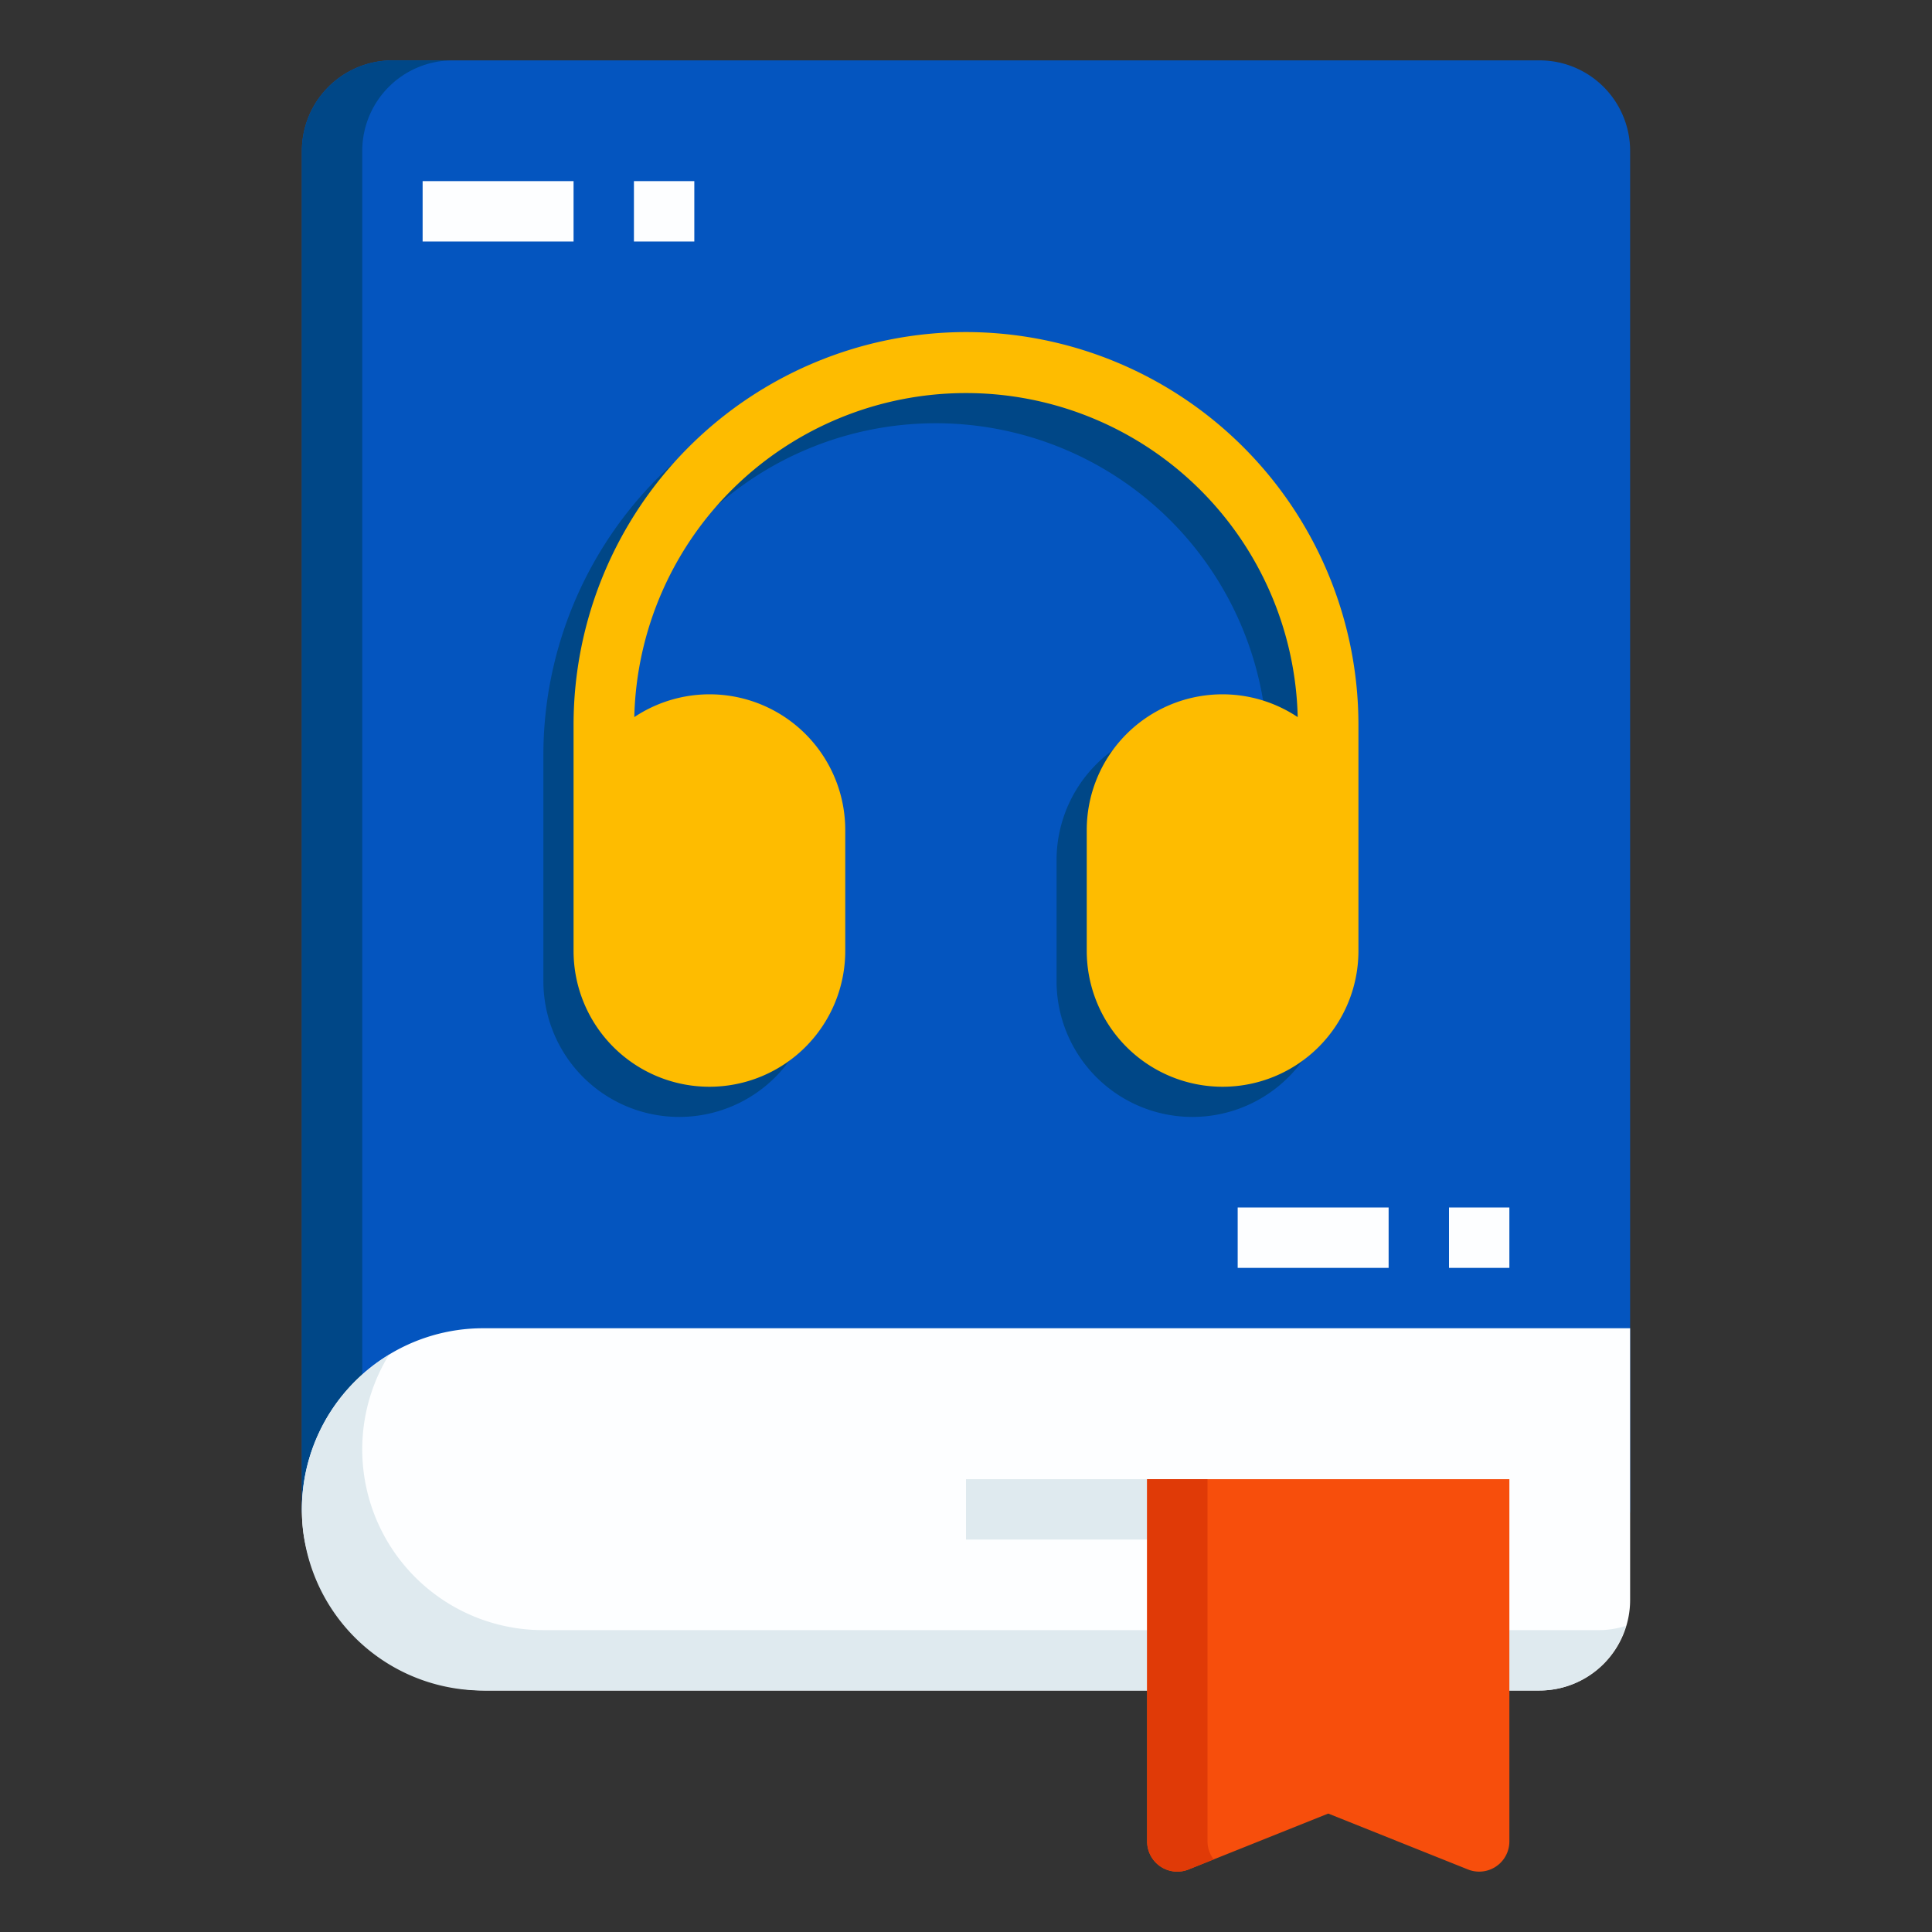 <?xml version="1.0" ?>
<svg width="800px" height="800px" viewBox="0 0 64 64" xmlns="http://www.w3.org/2000/svg">
<rect x="0" y="0" width="64" height="64" fill="#333333" stroke="none"/>
<g data-name="04_Audio Book" id="_04_Audio_Book">
<path d="M53,51H11a1,1,0,0,1-1-1V5a3,3,0,0,1,3-3H51a3,3,0,0,1,3,3V50A1,1,0,0,1,53,51Z" style="fill:#0455bf"/>
<path d="M12,50V5a3,3,0,0,1,3-3H13a3,3,0,0,0-3,3V50a1,1,0,0,0,1,1h2A1,1,0,0,1,12,50Z" style="fill:#004787"/>
<path d="M31,12A13.015,13.015,0,0,0,18,25v7.5a4.5,4.5,0,0,0,9,0v-4a4.495,4.495,0,0,0-6.988-3.745,10.991,10.991,0,0,1,21.976,0A4.495,4.495,0,0,0,35,28.5v4a4.5,4.5,0,0,0,9,0V25A13.015,13.015,0,0,0,31,12Z" style="fill:#004787"/>
<path d="M32,11A13.015,13.015,0,0,0,19,24v7.5a4.5,4.5,0,0,0,9,0v-4a4.495,4.495,0,0,0-6.988-3.745,10.991,10.991,0,0,1,21.976,0A4.495,4.495,0,0,0,36,27.5v4a4.5,4.5,0,0,0,9,0V24A13.015,13.015,0,0,0,32,11Z" style="fill:#febc00"/>
<rect height="2" style="fill:#fdfeff" width="5" x="14" y="6"/>
<rect height="2" style="fill:#fdfeff" width="2" x="21" y="6"/>
<rect height="2" style="fill:#fdfeff" width="5" x="41" y="40"/>
<rect height="2" style="fill:#fdfeff" width="2" x="48" y="40"/>
<path d="M51,56H16.209a6.14,6.14,0,0,1-6.158-5.211A6.006,6.006,0,0,1,16,44H54v9A3,3,0,0,1,51,56Z" style="fill:#fdfeff"/>
<path d="M53,54H18a5.987,5.987,0,0,1-5.117-9.117A5.994,5.994,0,0,0,16,56H51a2.993,2.993,0,0,0,2.859-2.141A2.943,2.943,0,0,1,53,54Z" style="fill:#dfeaef"/>
<rect height="2" style="fill:#dfeaef" width="18" x="32" y="49"/>
<path d="M49,62a.991.991,0,0,1-.371-.071L44,60.077l-4.629,1.852A1,1,0,0,1,38,61V49H50V61a1,1,0,0,1-1,1Z" style="fill:#f74e0c"/>
<path d="M40,61V49H38V61a1,1,0,0,0,1.371.929l.834-.334A.989.989,0,0,1,40,61Z" style="fill:#e03a07"/>
</g>
</svg>